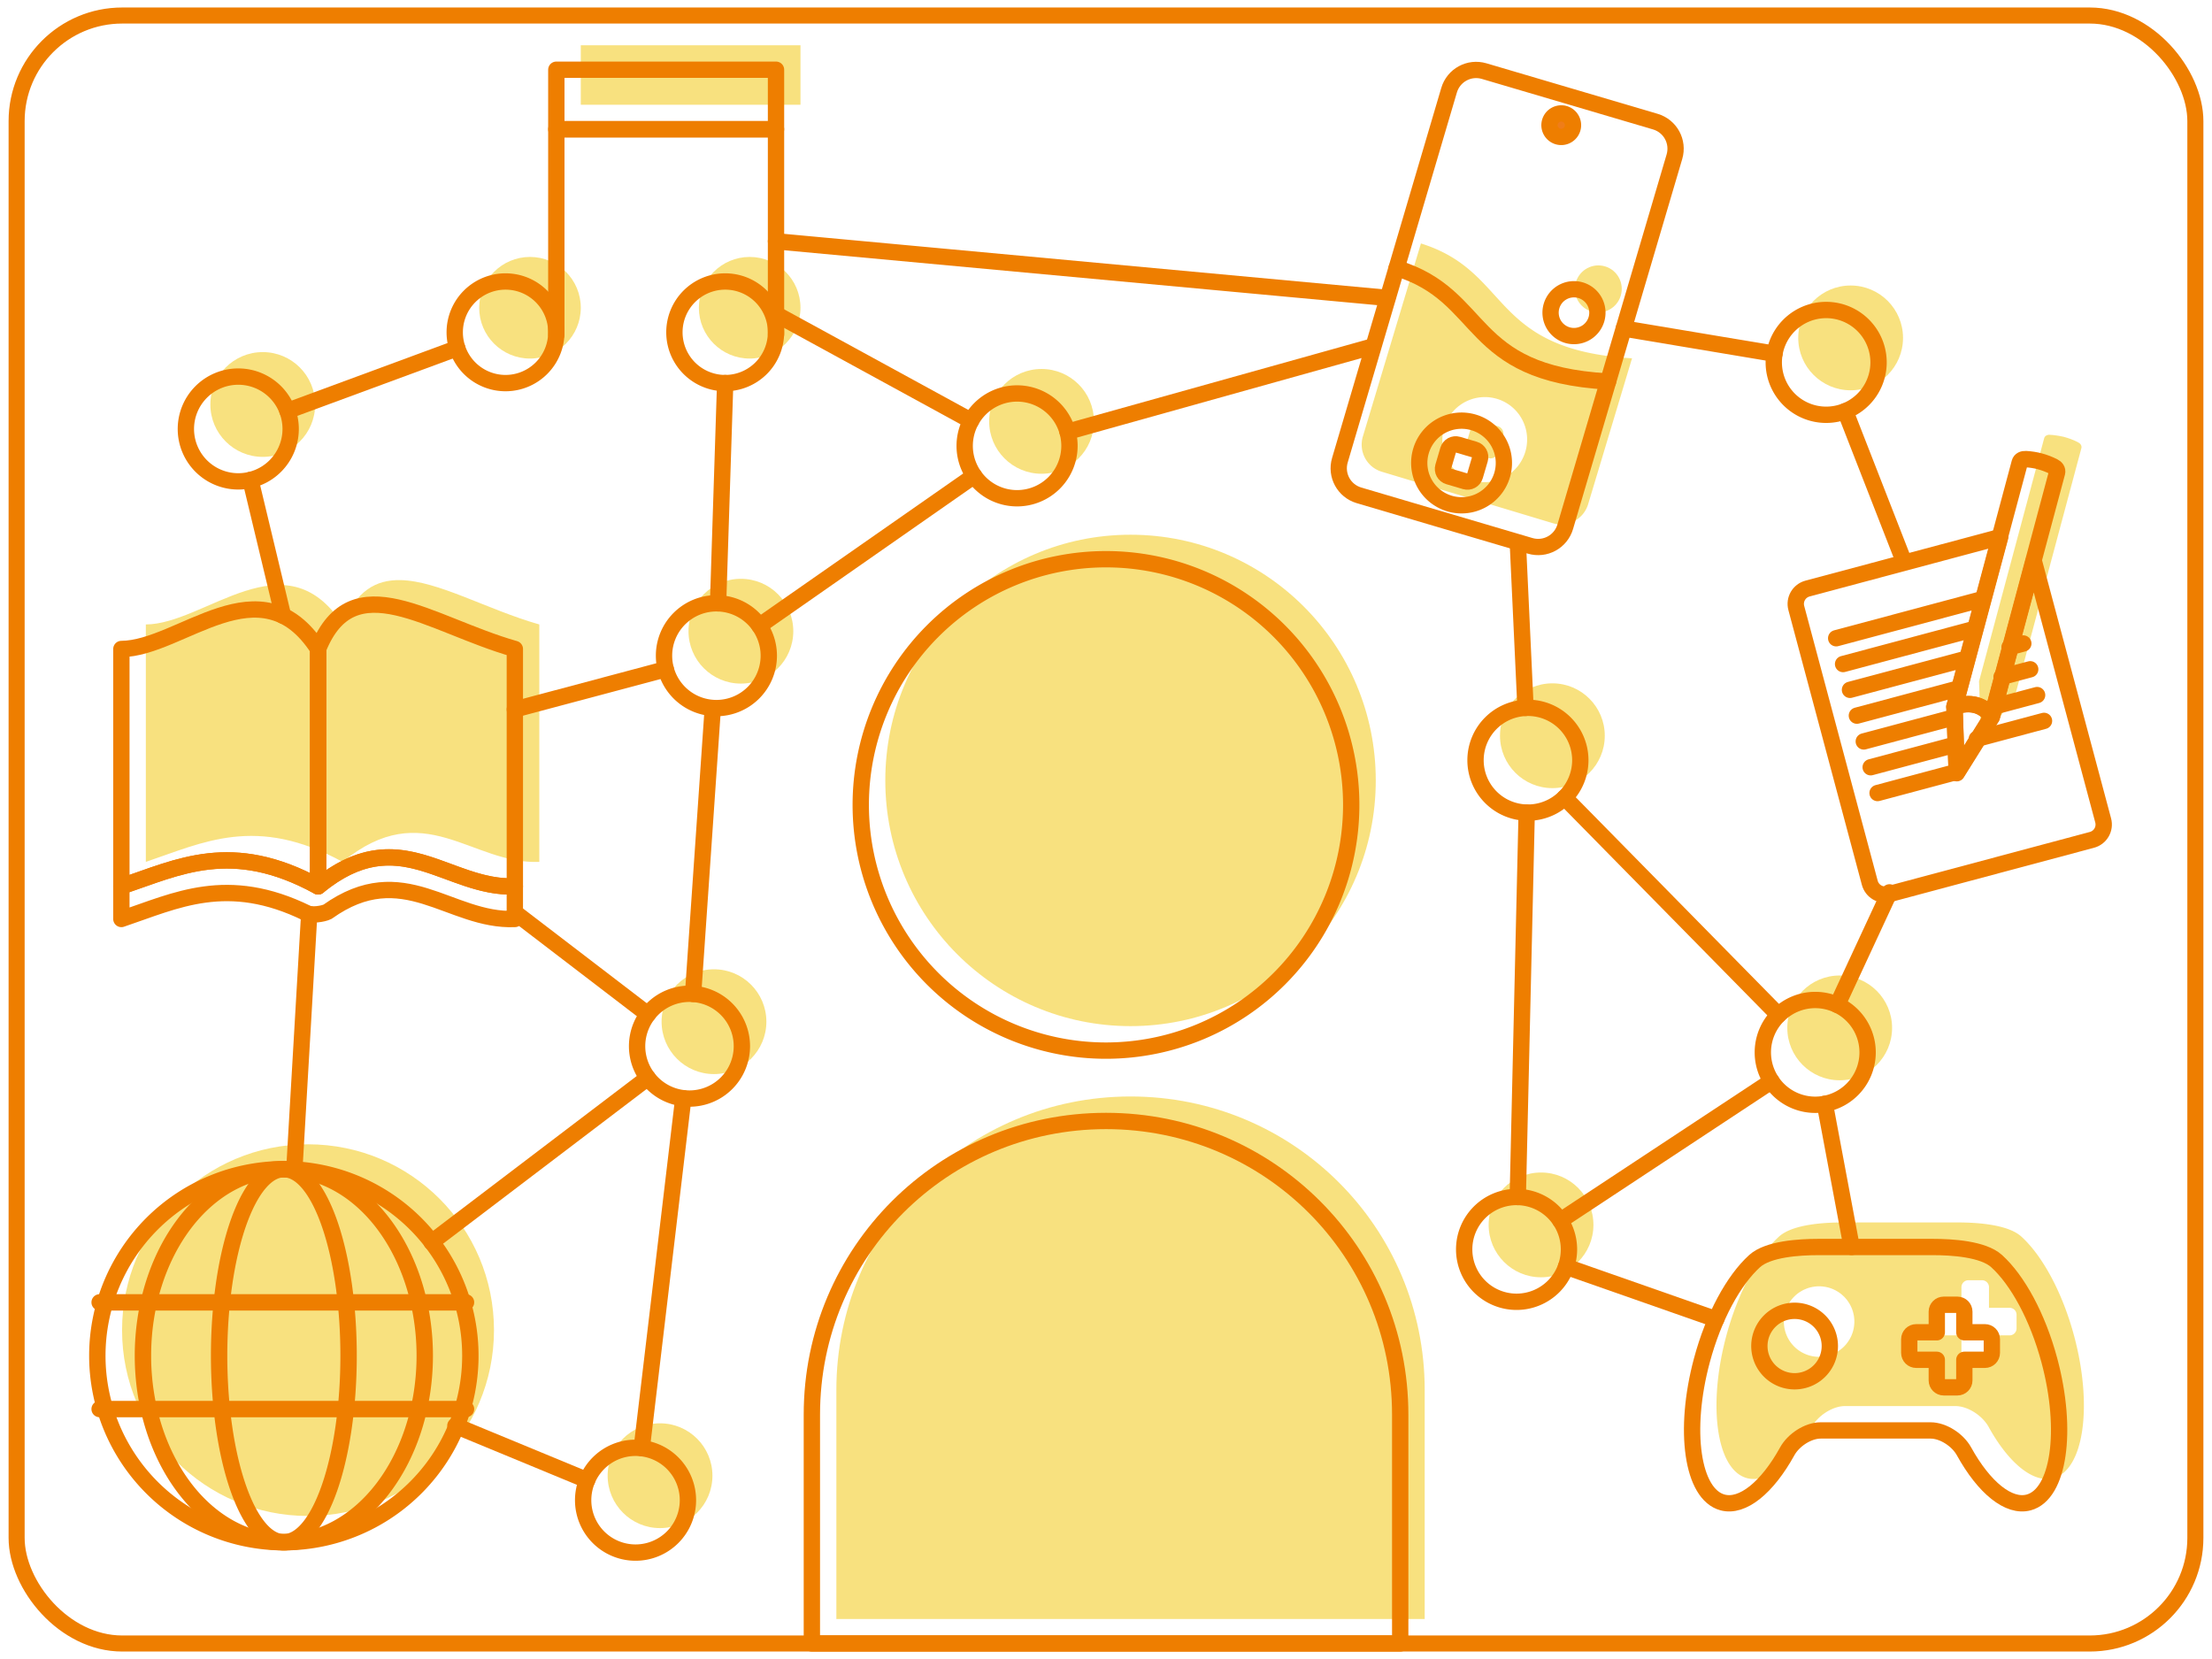 <?xml version="1.0"?>
<svg xmlns="http://www.w3.org/2000/svg" width="1024" height="768" version="1.1" viewBox="0 0 270.93 203.2">
 <g fill="#f3c500">
  <g>
   <ellipse cx="37.726" cy="162.92" rx="22.777" ry="22.762" opacity=".5" style="mix-blend-mode:normal;paint-order:fill markers stroke"/>
   <path d="m174.04 29.819-7.108 23.628c-0.556 1.848 0.477 3.782 2.317 4.335l20.949 6.302c1.839 0.553 3.768-0.489 4.324-2.337l5.373-17.86c-17.545-1.053-14.734-10.592-25.854-14.068zm7.78 18.816a5.189 5.213 16.743 0 1 5.3e-4 0 5.189 5.213 16.743 0 1 1.536 0.219 5.189 5.213 16.743 0 1 3.467 6.487 5.189 5.213 16.743 0 1-6.471 3.498 5.189 5.213 16.743 0 1-3.467-6.487 5.189 5.213 16.743 0 1 4.935-3.716zm-0.59 2.918c-0.446-0.04-0.872 0.237-1.007 0.686l-0.616 2.048c-0.154 0.513 0.132 1.049 0.641 1.202l2.039 0.613c0.51 0.153 1.044-0.136 1.198-0.649l0.616-2.048c0.154-0.513-0.132-1.049-0.641-1.202l-2.039-0.613c-0.064-0.019-0.128-0.032-0.192-0.037z" opacity=".5" style="mix-blend-mode:normal;paint-order:markers fill stroke"/>
   <ellipse transform="rotate(16.743)" cx="197.66" cy="-22.506" rx="2.87" ry="2.884" opacity=".5" style="mix-blend-mode:normal;paint-order:markers fill stroke"/>
   <ellipse cx="64.913" cy="37.694" rx="6.222" ry="6.223" opacity=".5" style="mix-blend-mode:normal;paint-order:markers fill stroke"/>
   <ellipse cx="91.821" cy="37.694" rx="6.222" ry="6.223" opacity=".5" style="mix-blend-mode:normal;paint-order:markers fill stroke"/>
   <rect x="71.135" y="5.544" width="26.908" height="7.286" opacity=".5" style="mix-blend-mode:normal;paint-order:markers fill stroke"/>
   <path d="m250.99 53.249c-0.286 0.015-0.54 0.145-0.616 0.428l-7.977 29.772 0.279 8.07 4.277-6.849 7.977-29.771c0.087-0.324-0.127-0.593-0.428-0.741-0.52-0.255-1.075-0.483-1.716-0.65-0.65-0.152-1.231-0.229-1.796-0.258z" opacity=".5" style="mix-blend-mode:normal;paint-order:fill markers stroke"/>
  </g>
  <path d="m49.031 71.053c-2.979-0.054-5.415 1.306-7.072 5.433-7.058-10.863-16.801-0.04-24.097 0v29.08c6.996-2.358 13.52-5.789 24.097 0 9.98-8.162 15.771 0.348 24.097 0v-29.08c-6.405-1.826-12.376-5.349-17.024-5.433z" opacity=".5" style="mix-blend-mode:normal"/>
  <path d="m225.68 149.73c-2.278-1.1e-4 -6.121 0.229-7.772 1.724-2.569 2.328-5.031 6.809-6.472 12.185-2.31 8.62-1.172 16.414 2.54 17.409 2.437 0.653 5.463-1.804 7.926-6.265 0.762-1.38 2.533-2.565 4.11-2.565h13.456c1.577 0 3.348 1.184 4.11 2.565 2.463 4.46 5.489 6.918 7.926 6.265 3.713-0.995 4.85-8.789 2.54-17.409-1.441-5.376-3.903-9.857-6.472-12.185-1.651-1.496-5.493-1.725-7.772-1.724-4.021 2e-4 -10.1 2e-4 -14.121 0zm15.415 7.078h1.67c0.472 0 0.853 0.38 0.853 0.853v2.523h2.523c0.472 0 0.852 0.38 0.852 0.853v1.67c0 0.472-0.38 0.853-0.852 0.853h-2.523v2.523c0 0.472-0.38 0.852-0.853 0.852h-1.67c-0.472 0-0.853-0.38-0.853-0.852v-2.523h-2.523c-0.472 0-0.853-0.38-0.853-0.853v-1.67c0-0.472 0.38-0.853 0.853-0.853h2.523v-2.523c0-0.472 0.38-0.853 0.853-0.853zm-18.33 0.744a4.319 4.319 0 0 1 0.043 0 4.319 4.319 0 0 1 4.319 4.319 4.319 4.319 0 0 1-4.319 4.319 4.319 4.319 0 0 1-4.319-4.319 4.319 4.319 0 0 1 4.276-4.319z" opacity=".5" style="mix-blend-mode:normal"/>
  <circle cx="87.449" cy="125.14" r="6.417" opacity=".5" style="mix-blend-mode:normal"/>
  <circle cx="32.181" cy="49.543" r="6.417" opacity=".5" style="mix-blend-mode:normal"/>
  <circle cx="127.57" cy="51.61" r="6.417" opacity=".5" style="mix-blend-mode:normal"/>
  <circle cx="226.67" cy="41.387" r="6.417" opacity=".5" style="mix-blend-mode:normal"/>
  <circle cx="225.33" cy="125.9" r="6.417" opacity=".5" style="mix-blend-mode:normal"/>
  <circle cx="80.842" cy="180.75" r="6.417" opacity=".5" style="mix-blend-mode:normal"/>
  <circle cx="190.14" cy="90.115" r="6.417" opacity=".5" style="mix-blend-mode:normal"/>
  <circle cx="90.746" cy="77.312" r="6.417" opacity=".5" style="mix-blend-mode:normal"/>
  <circle cx="188.75" cy="150.03" r="6.417" opacity=".5" style="mix-blend-mode:normal"/>
  <ellipse cx="138.47" cy="95.589" rx="30.037" ry="30.094" opacity=".5" style="mix-blend-mode:normal;paint-order:normal"/>
  <path d="m138.47 134.3c-19.961 0-36.031 16.04-36.031 35.965v28.033h72.062v-28.033c0-19.925-16.07-35.965-36.031-35.965z" opacity=".5" style="mix-blend-mode:normal"/>
 </g>
 <g stroke="#ee7e00" stroke-linecap="round" stroke-linejoin="round">
  <g fill="none">
   <path d="m165.5 98.589a30.037 30.094 0 0 1-30.037 30.094 30.037 30.094 0 0 1-30.037-30.094 30.037 30.094 0 0 1 30.037-30.094 30.037 30.094 0 0 1 30.037 30.094z" stroke-width="2" style="mix-blend-mode:normal;paint-order:normal"/>
   <path d="m135.47 137.3c-19.961 0-36.031 16.04-36.031 35.965v28.033h72.062v-28.033c0-19.925-16.07-35.965-36.031-35.965z" stroke-width="2" style="mix-blend-mode:normal"/>
   <g transform="matrix(.102 0 0 .102 21.584 130.1)" stroke-width="19.673" style="mix-blend-mode:normal">
    <path d="m353.19 352.47a223.97 223.97 0 0 1-223.97 223.97 223.97 223.97 0 0 1-223.97-223.97 223.97 223.97 0 0 1 223.97-223.97 223.97 223.97 0 0 1 223.97 223.97z" style="paint-order:fill markers stroke"/>
    <path d="m298.43 352.47a169.21 223.97 0 0 1-169.21 223.97 169.21 223.97 0 0 1-169.21-223.97 169.21 223.97 0 0 1 169.21-223.97 169.21 223.97 0 0 1 169.21 223.97z" style="paint-order:fill markers stroke"/>
    <path transform="scale(1,-1)" d="m206.96-352.47a77.735 223.97 0 0 1-77.735 223.97 77.735 223.97 0 0 1-77.735-223.97 77.735 223.97 0 0 1 77.735-223.97 77.735 223.97 0 0 1 77.735 223.97z" style="paint-order:fill markers stroke"/>
    <path d="m-91.988 288.4h439.96"/>
    <path d="m-91.988 416.54h439.96"/>
   </g>
   <g transform="matrix(.061 .018 -.018 .061 178 31.751)" stroke-width="31.338" style="mix-blend-mode:normal">
    <path d="m-45.407-364.29h343.57c30.17 0 54.458 24.288 54.458 54.458v742.88c0 30.17-24.288 54.458-54.458 54.458h-343.57c-30.17 0-54.458-24.288-54.458-54.458v-742.88c0-30.17 24.288-54.458 54.458-54.458z" fill="none" style="paint-order:markers fill stroke"/>
    <path d="m149.03-306.44a22.652 22.652 0 0 1-22.652 22.652 22.652 22.652 0 0 1-22.652-22.652 22.652 22.652 0 0 1 22.652-22.652 22.652 22.652 0 0 1 22.652 22.652z" fill="#ef7d19" style="paint-order:markers fill stroke"/>
    <g fill="none">
     <g>
      <path d="m207.87 371.82a81.491 81.491 0 0 1-81.491 81.491 81.491 81.491 0 0 1-81.491-81.491 81.491 81.491 0 0 1 81.491-81.491 81.491 81.491 0 0 1 81.491 81.491z" style="paint-order:markers fill stroke"/>
      <path d="m352.62 141.49c-268.64 63.254-269.52-92.21-452.49-94.156"/>
      <path d="m297.18 32.904a45.083 45.083 0 0 1-45.083 45.083 45.083 45.083 0 0 1-45.083-45.083 45.083 45.083 0 0 1 45.083-45.083 45.083 45.083 0 0 1 45.083 45.083z" style="paint-order:markers fill stroke"/>
     </g>
     <path d="m109.66 340h33.435c8.356 0 15.084 6.735 15.084 15.102v33.433c0 8.366-6.727 15.102-15.084 15.102h-33.435c-8.356 0-15.084-6.735-15.084-15.102v-33.433c0-8.366 6.727-15.102 15.084-15.102z"/>
    </g>
   </g>
  </g>
  <g transform="translate(110.06 -115.67)" fill="none" stroke-width="2" style="mix-blend-mode:normal">
   <path d="m-41.921 156.37a6.222 6.223 0 0 1-6.222 6.223 6.222 6.223 0 0 1-6.222-6.223 6.222 6.223 0 0 1 6.222-6.223 6.222 6.223 0 0 1 6.222 6.223z" style="mix-blend-mode:normal;paint-order:markers fill stroke"/>
   <path d="m-15.014 156.37a6.222 6.223 0 0 1-6.222 6.223 6.222 6.223 0 0 1-6.222-6.223 6.222 6.223 0 0 1 6.222-6.223 6.222 6.223 0 0 1 6.222 6.223z" style="mix-blend-mode:normal;paint-order:markers fill stroke"/>
   <path d="m-41.921 156.64v-25.138h26.908v25.138" style="mix-blend-mode:normal;paint-order:markers fill stroke"/>
   <path d="m-41.921 124.21h26.908v7.286h-26.908z" style="mix-blend-mode:normal;paint-order:markers fill stroke"/>
  </g>
  <g transform="matrix(.632 -.169 .169 .632 235.72 -87.591)" stroke-width="3.058" style="mix-blend-mode:normal">
   <path transform="matrix(.265 0 0 .265 -110.06 115.67)" d="m97.557 431.96c-6.225 0-11.236 5.012-11.236 11.236v200.95c0 6.225 5.012 11.236 11.236 11.236h148.21c6.225 0 11.236-5.012 11.236-11.236v-189.83l-57.199 99.072-34.113 31.834 10.51-45.461 62.238-107.8z" fill="none" stroke-width="11.557"/>
   <g fill="#ee7e00" stroke-width="3.058">
    <path d="m-81.434 240.51h28.373"/>
    <path d="m-81.434 245.51h25.487"/>
    <path d="m-81.434 250.51h22.6m8.327 0h2.666"/>
    <path d="m-81.434 255.51h19.713m8.327 0h5.553"/>
    <path d="m-81.434 260.51h17.529m7.625 0h8.44"/>
    <path d="m-81.434 265.51h16.373m4.202 0h13.019"/>
    <path d="m-81.434 270.51h15.217"/>
   </g>
   <g transform="matrix(.059 .034 -.034 .059 -81.643 222.8)" fill="none">
    <path transform="matrix(.817 0 0 .817 655.69 -318.89)" d="m-133.53-88.094c-14.188 0.114-29.47 1.595-46.33 5.049-9.046 1.853-16.666 7.434-16.666 16.668v849.52c23.657-15.26 46.348-23.118 68.029-23.232 21.682-0.114 42.354 7.516 61.971 23.232v-849.52c0-9.234-7.608-14.884-16.668-16.668-15.659-3.083-32.094-5.195-50.336-5.049z" stroke-width="55.125" style="paint-order:fill markers stroke"/>
    <path transform="matrix(3.898 0 0 3.898 -606.16 -2092.5)" d="m296.79 614.34c-4.546 0.024-9.304 1.67-14.264 4.869l13.629 44.627 13.627-44.627c-4.113-3.295-8.447-4.893-12.992-4.869z" stroke-width="11.557" style="paint-order:normal"/>
   </g>
  </g>
  <g transform="translate(110.06 -115.67)" fill="none" stroke-width="2" style="mix-blend-mode:normal">
   <path d="m-62.39 220.68c-2.61-0.01-5.434 0.873-8.709 3.551-10.577-5.789-17.101-2.358-24.097 0v4c6.695-2.257 12.958-5.496 22.753-0.697 0.5 0.279 1.942 0.096 2.509-0.196 9.277-6.609 14.935 1.227 22.931 0.893v-4c-5.594 0.234-10.043-3.531-15.388-3.551z" style="mix-blend-mode:normal"/>
   <path d="m-95.195 195.16c7.296-0.04 17.039-10.863 24.097 0v29.08c-10.577-5.789-17.101-2.358-24.097 0z" style="mix-blend-mode:normal"/>
   <path d="m-71.098 195.16c4.243-10.563 13.586-2.996 24.097 0v29.08c-8.326 0.348-14.117-8.162-24.097 0z" style="mix-blend-mode:normal"/>
  </g>
  <g transform="matrix(.317 0 0 .317 214.8 157.98)" fill="none" stroke-width="6.303" style="mix-blend-mode:normal">
   <path d="m0.357-11.1c-8.097 7.336-15.857 21.456-20.397 38.399-7.279 27.164-3.694 51.726 8.007 54.862 7.68 2.058 17.215-5.687 24.976-19.743 2.402-4.35 7.983-8.082 12.953-8.082h42.404c4.971 0 10.552 3.732 12.953 8.082 7.761 14.056 17.296 21.801 24.976 19.743 11.701-3.135 15.285-27.698 8.007-54.862-4.54-16.943-12.3-31.063-20.397-38.399-5.203-4.714-17.312-5.435-24.491-5.434-12.672 6.27e-4 -31.828 6.27e-4 -44.5 0-7.18-3.55e-4 -19.288 0.72-24.491 5.434z" style="mix-blend-mode:normal"/>
   <path d="m29.408 21.728a13.612 13.612 0 0 1-13.612 13.612 13.612 13.612 0 0 1-13.612-13.612 13.612 13.612 0 0 1 13.612-13.612 13.612 13.612 0 0 1 13.612 13.612z" style="mix-blend-mode:normal"/>
   <path d="m73.424 5.773c-1.488 0-2.687 1.198-2.687 2.686v7.951h-7.95c-1.488 0-2.687 1.198-2.687 2.686v5.264c0 1.488 1.198 2.686 2.687 2.686h7.95v7.951c0 1.488 1.198 2.686 2.687 2.686h5.264c1.488 0 2.687-1.198 2.687-2.686v-7.951h7.95c1.488 0 2.686-1.198 2.686-2.686v-5.264c0-1.488-1.198-2.686-2.686-2.686h-7.95v-7.951c0-1.488-1.198-2.686-2.687-2.686z" style="mix-blend-mode:normal"/>
  </g>
  <g fill="none" stroke-width="2">
   <path d="m90.866 128.14a6.417 6.417 0 0 1-6.417 6.417 6.417 6.417 0 0 1-6.417-6.417 6.417 6.417 0 0 1 6.417-6.417 6.417 6.417 0 0 1 6.417 6.417z" style="mix-blend-mode:normal"/>
   <path d="m35.599 52.543a6.417 6.417 0 0 1-6.417 6.417 6.417 6.417 0 0 1-6.417-6.417 6.417 6.417 0 0 1 6.417-6.417 6.417 6.417 0 0 1 6.417 6.417z" style="mix-blend-mode:normal"/>
   <path d="m130.99 54.61a6.417 6.417 0 0 1-6.417 6.417 6.417 6.417 0 0 1-6.417-6.417 6.417 6.417 0 0 1 6.417-6.417 6.417 6.417 0 0 1 6.417 6.417z" style="mix-blend-mode:normal"/>
   <path d="m230.09 44.387a6.417 6.417 0 0 1-6.417 6.417 6.417 6.417 0 0 1-6.417-6.417 6.417 6.417 0 0 1 6.417-6.417 6.417 6.417 0 0 1 6.417 6.417z" style="mix-blend-mode:normal"/>
   <path d="m228.75 128.9a6.417 6.417 0 0 1-6.417 6.417 6.417 6.417 0 0 1-6.417-6.417 6.417 6.417 0 0 1 6.417-6.417 6.417 6.417 0 0 1 6.417 6.417z" style="mix-blend-mode:normal"/>
   <path d="m84.259 183.75a6.417 6.417 0 0 1-6.417 6.417 6.417 6.417 0 0 1-6.417-6.417 6.417 6.417 0 0 1 6.417-6.417 6.417 6.417 0 0 1 6.417 6.417z" style="mix-blend-mode:normal"/>
   <g>
    <path d="m71.912 181.3-16.138-6.671" style="mix-blend-mode:normal"/>
    <path d="m52.856 152.15 26.483-20.126" style="mix-blend-mode:normal"/>
    <path d="m79.353 124.24-16.298-12.476" style="mix-blend-mode:normal"/>
    <path d="m34.666 75.413-3.988-16.629" style="mix-blend-mode:normal"/>
    <path d="m35.202 50.322 20.803-7.676" style="mix-blend-mode:normal"/>
    <path d="m95.043 38.479 23.898 13.054" style="mix-blend-mode:normal"/>
    <path d="m130.75 52.883 37.392-10.45" style="mix-blend-mode:normal"/>
    <path d="m198.89 40.24 18.454 3.089" style="mix-blend-mode:normal"/>
    <path d="m226.01 50.365 7.193 18.431" style="mix-blend-mode:normal"/>
    <path d="m231.43 109.3-6.399 13.778" style="mix-blend-mode:normal"/>
    <path d="m223.51 135.2 3.285 17.531" style="mix-blend-mode:normal"/>
   </g>
   <path d="m193.56 93.115a6.417 6.417 0 0 1-6.417 6.417 6.417 6.417 0 0 1-6.417-6.417 6.417 6.417 0 0 1 6.417-6.417 6.417 6.417 0 0 1 6.417 6.417z" style="mix-blend-mode:normal"/>
   <path d="m94.163 80.312a6.417 6.417 0 0 1-6.417 6.417 6.417 6.417 0 0 1-6.417-6.417 6.417 6.417 0 0 1 6.417-6.417 6.417 6.417 0 0 1 6.417 6.417z" style="mix-blend-mode:normal"/>
   <g>
    <path d="m84.89 121.74 2.414-35.021" style="mix-blend-mode:normal"/>
    <path d="m119.31 58.282-26.302 18.357" style="mix-blend-mode:normal"/>
    <path d="m186.85 86.705-0.932-20.007" style="mix-blend-mode:normal"/>
    <path d="m191.64 97.691 26.187 26.63" style="mix-blend-mode:normal"/>
    <path d="m78.599 177.38 5.093-42.867" style="mix-blend-mode:normal"/>
    <path d="m36.051 143.2 1.821-31.243" style="mix-blend-mode:normal"/>
    <path d="m81.545 81.964-18.49 4.928" style="mix-blend-mode:normal"/>
   </g>
   <path d="m192.17 153.03a6.417 6.417 0 0 1-6.417 6.417 6.417 6.417 0 0 1-6.417-6.417 6.417 6.417 0 0 1 6.417-6.417 6.417 6.417 0 0 1 6.417 6.417z" style="mix-blend-mode:normal"/>
   <g>
    <path d="m191.11 149.5 25.866-17.067" style="mix-blend-mode:normal"/>
    <path d="m185.9 146.62 1.094-47.085" style="mix-blend-mode:normal"/>
    <path d="m191.81 155.15 18.383 6.442" style="mix-blend-mode:normal"/>
    <path d="m88.821 46.918-0.869 26.98" style="mix-blend-mode:normal"/>
    <path d="m95.043 29.553 74.89 6.934" style="mix-blend-mode:normal"/>
   </g>
  </g>
 </g>
 <rect x="2.034" y="1.902" width="266.86" height="199.4" ry="12.932" fill="none" stroke="#ee7e00" stroke-linejoin="round" stroke-width="1.966"/>
</svg>

